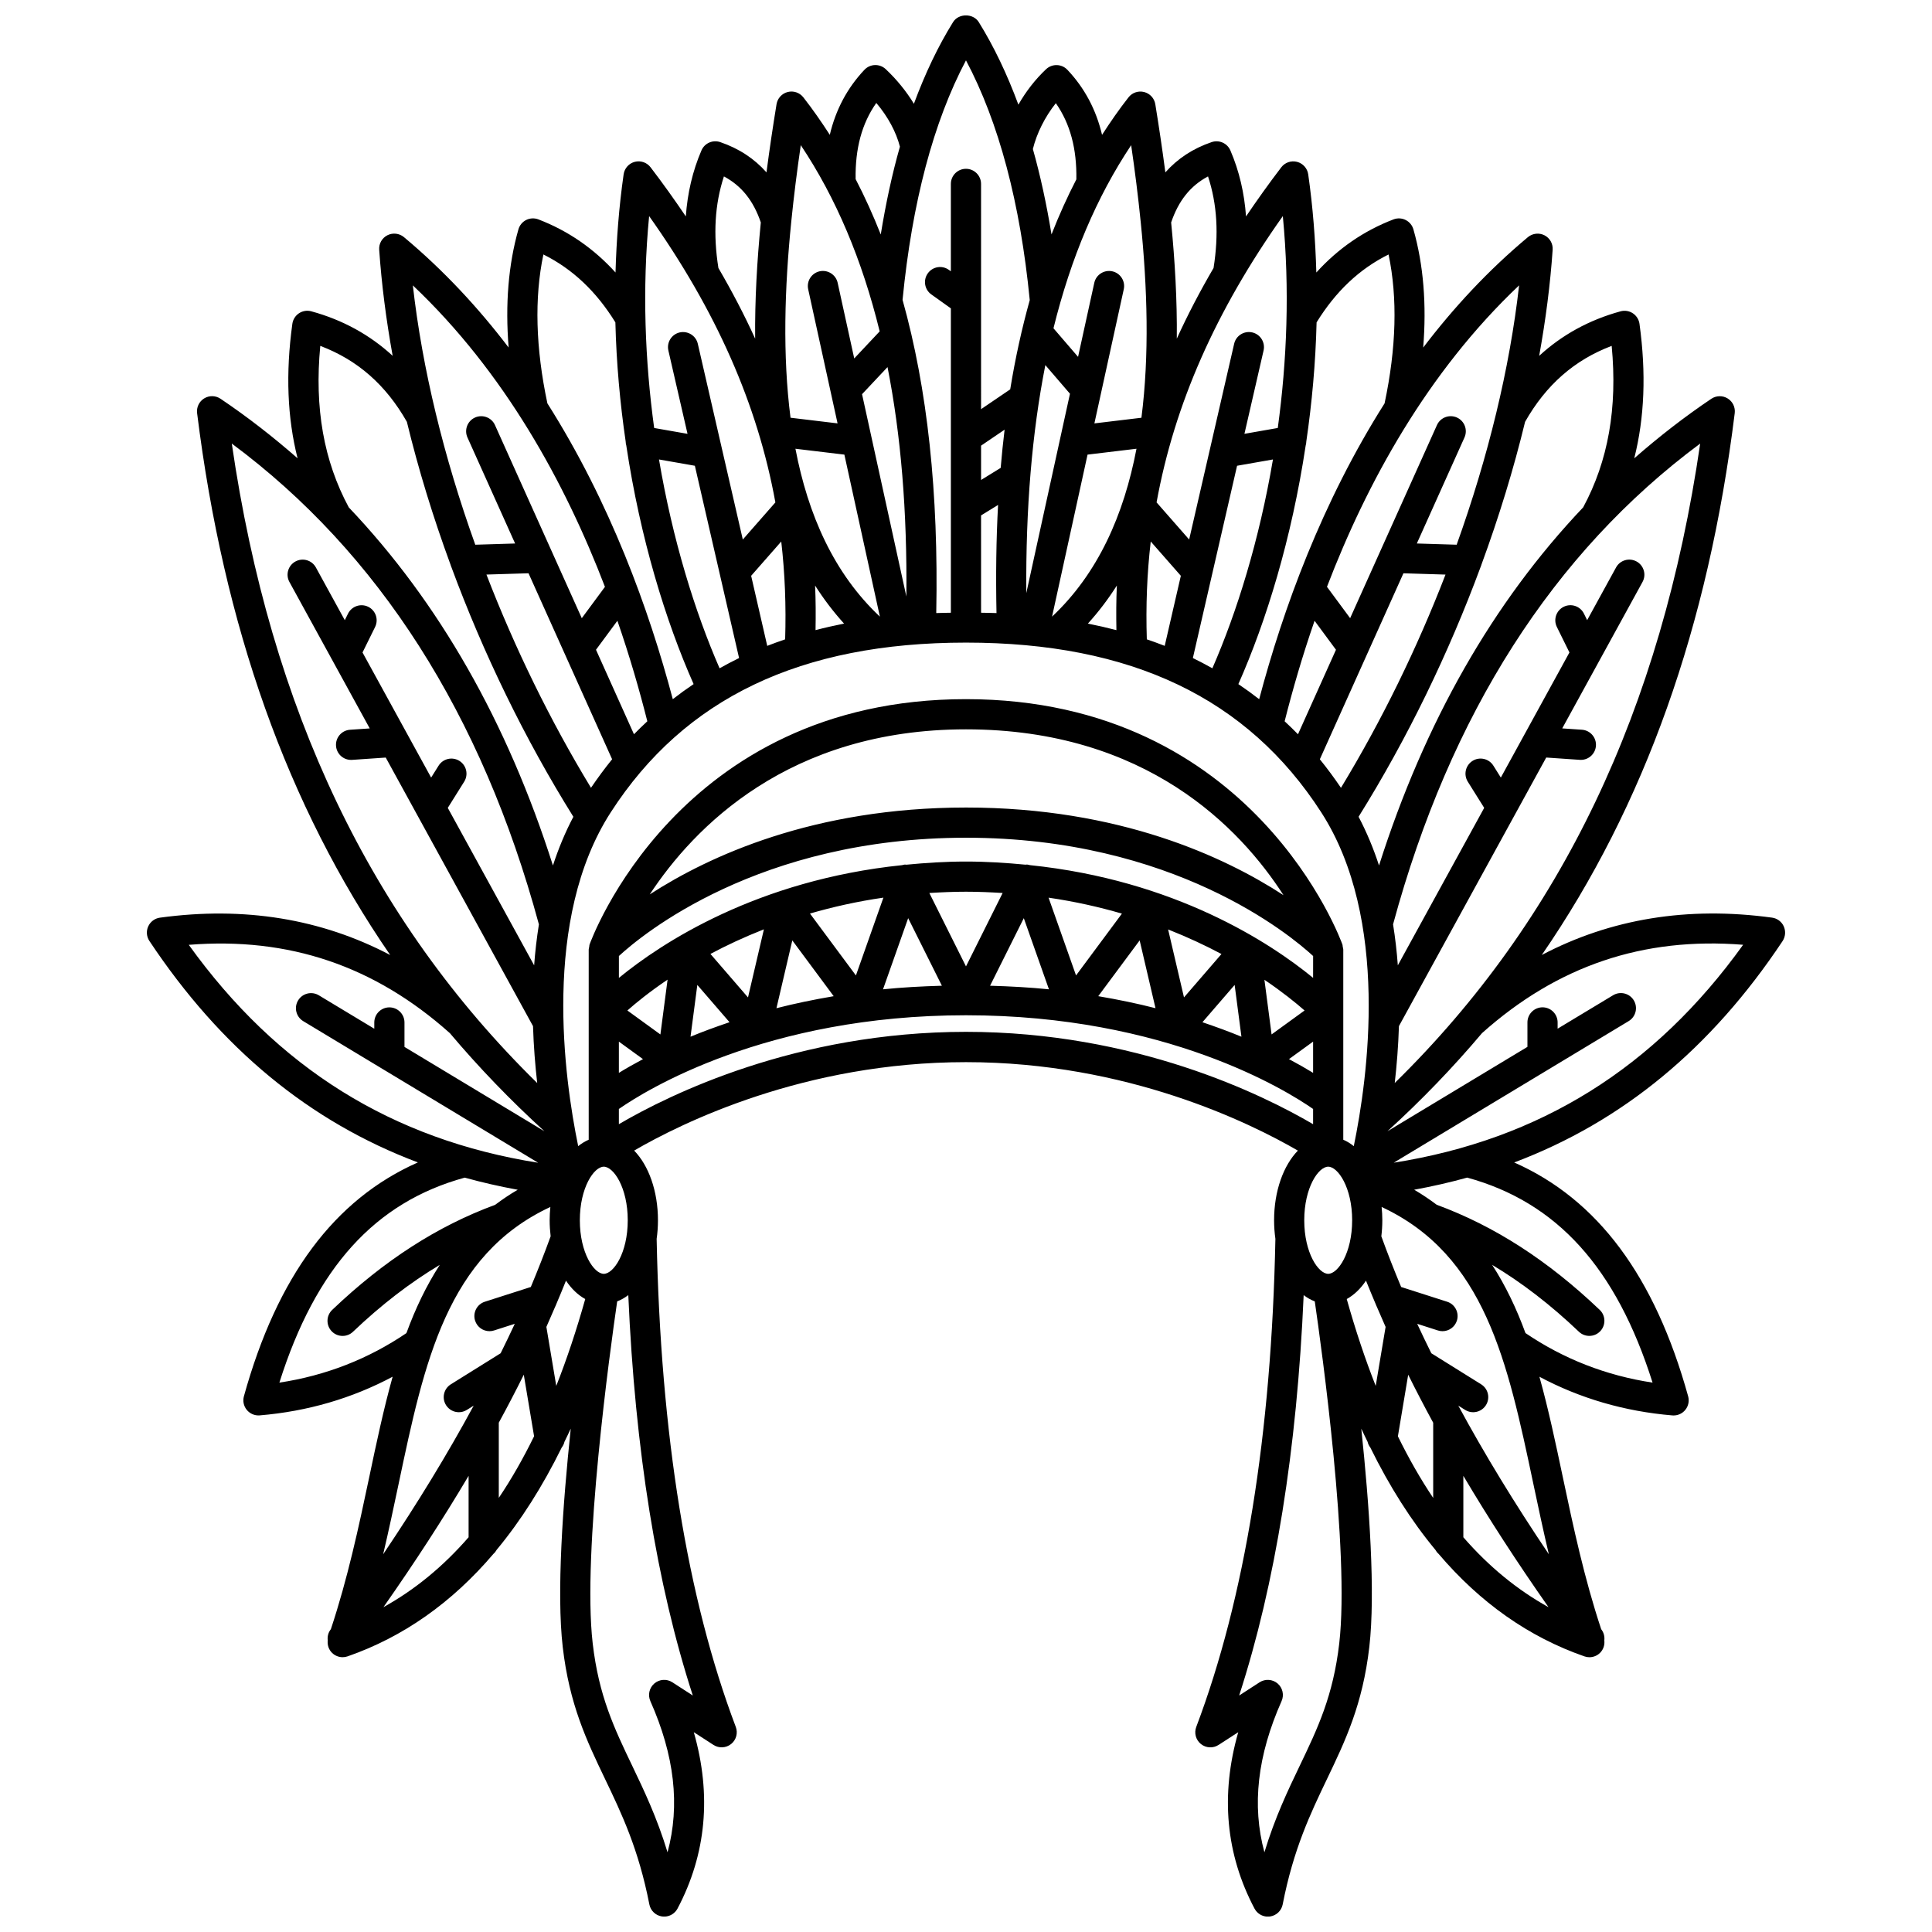 <?xml version="1.0" encoding="UTF-8"?>
<!-- Uploaded to: SVG Repo, www.svgrepo.com, Generator: SVG Repo Mixer Tools -->
<svg width="800px" height="800px" version="1.1" viewBox="144 144 512 512" xmlns="http://www.w3.org/2000/svg">
 <defs>
  <clipPath id="a">
   <path d="m182 148.09h436v503.81h-436z"/>
  </clipPath>
 </defs>
 <g clip-path="url(#a)">
  <path d="m616.72 389.5c-0.566-1.25-1.738-2.133-3.106-2.316-22.324-3.055-42.754 0.293-61.023 9.895 27.262-39.602 44.125-87.051 51.129-143.59 0.191-1.555-0.539-3.078-1.875-3.898-1.332-0.82-3.023-0.785-4.328 0.09-7.176 4.828-13.953 10.117-20.422 15.777 2.719-10.758 3.191-22.535 1.387-35.641-0.16-1.141-0.801-2.156-1.762-2.793-0.961-0.633-2.148-0.828-3.254-0.52-8.348 2.285-15.539 6.258-21.566 11.797 1.734-9.582 2.945-18.992 3.57-28.113 0.113-1.598-0.742-3.109-2.172-3.836-1.418-0.723-3.148-0.531-4.383 0.492-10.559 8.82-19.742 18.742-27.75 29.262 0.918-11.406 0.086-21.91-2.594-31.324-0.309-1.078-1.055-1.98-2.055-2.481-1.004-0.504-2.172-0.562-3.219-0.16-7.898 3.019-14.727 7.758-20.453 14.074-0.246-8.59-0.902-17.281-2.152-26.016-0.227-1.59-1.387-2.894-2.949-3.305-1.57-0.406-3.211 0.16-4.188 1.441-3.324 4.348-6.406 8.684-9.344 13.02-0.438-6.172-1.793-12.027-4.144-17.488-0.824-1.914-2.981-2.879-4.961-2.207-4.977 1.691-9.055 4.394-12.273 8.023-0.801-6.137-1.707-12.18-2.664-18.062-0.254-1.566-1.41-2.836-2.953-3.231-1.539-0.398-3.164 0.156-4.144 1.402-2.488 3.172-4.801 6.512-7.016 9.949-1.559-6.644-4.621-12.418-9.18-17.238-1.512-1.602-4.035-1.676-5.648-0.168-2.848 2.676-5.356 5.914-7.344 9.402-2.988-8.074-6.477-15.406-10.508-21.891-1.461-2.348-5.332-2.348-6.793 0-3.984 6.398-7.426 13.652-10.387 21.652-1.992-3.266-4.516-6.394-7.465-9.168-1.609-1.512-4.133-1.438-5.648 0.168-4.555 4.82-7.613 10.59-9.176 17.23-2.219-3.43-4.535-6.769-7.019-9.941-0.98-1.246-2.606-1.801-4.144-1.402-1.539 0.395-2.695 1.664-2.953 3.231-0.961 5.883-1.863 11.926-2.664 18.062-3.219-3.629-7.301-6.332-12.273-8.023-1.977-0.664-4.137 0.289-4.961 2.207-2.348 5.461-3.707 11.316-4.144 17.488-2.938-4.336-6.016-8.672-9.344-13.02-0.98-1.281-2.633-1.848-4.188-1.441-1.555 0.406-2.719 1.711-2.949 3.305-1.246 8.734-1.902 17.43-2.152 26.016-5.731-6.316-12.559-11.059-20.453-14.074-1.047-0.398-2.215-0.34-3.219 0.16-1 0.5-1.746 1.402-2.055 2.481-2.68 9.414-3.516 19.918-2.594 31.324-8.008-10.52-17.191-20.441-27.75-29.262-1.234-1.023-2.961-1.215-4.383-0.492-1.43 0.727-2.285 2.238-2.172 3.836 0.633 9.117 1.836 18.531 3.57 28.113-6.027-5.539-13.215-9.516-21.566-11.797-1.113-0.309-2.297-0.113-3.254 0.52-0.961 0.637-1.602 1.652-1.762 2.793-1.805 13.098-1.332 24.879 1.383 35.637-6.469-5.66-13.246-10.949-20.422-15.777-1.301-0.875-2.992-0.91-4.328-0.09-1.336 0.82-2.066 2.344-1.875 3.898 7.047 56.551 23.91 104 51.172 143.61-18.266-9.602-38.695-12.949-61.023-9.898-1.363 0.184-2.539 1.062-3.106 2.316s-0.449 2.715 0.316 3.859c18.934 28.469 42.422 47.867 71.145 58.688-22.125 9.789-37.277 30.164-46.102 61.977-0.348 1.262-0.059 2.613 0.777 3.621 0.766 0.918 1.895 1.449 3.078 1.449 0.109 0 0.219-0.004 0.332-0.012 12.68-1.059 24.477-4.516 35.23-10.246-2.391 8.562-4.301 17.57-6.223 26.715-2.777 13.176-5.691 26.773-10.145 40.184-0.039 0.055-0.074 0.109-0.117 0.164-0.617 0.844-0.828 1.852-0.715 2.816-0.137 1.195 0.246 2.41 1.125 3.285 0.762 0.762 1.785 1.168 2.824 1.168 0.441 0 0.883-0.07 1.316-0.223 14.73-5.129 27.641-14.219 38.668-27.184 0.344-0.297 0.613-0.652 0.836-1.051 6.394-7.707 12.137-16.75 17.234-27.098 0.348-0.453 0.605-0.969 0.73-1.531 0.555-1.16 1.129-2.293 1.668-3.484-2.117 20.066-3.781 43.484-2.129 57.824 1.762 15.281 6.356 24.875 11.223 35.035 4.367 9.113 8.879 18.543 11.738 33.223 0.324 1.668 1.664 2.945 3.34 3.191 0.195 0.027 0.391 0.043 0.59 0.043 1.465 0 2.836-0.809 3.535-2.133 7.629-14.438 9.066-30.117 4.312-46.742l5.215 3.375c1.449 0.934 3.336 0.84 4.684-0.246 1.344-1.082 1.84-2.91 1.227-4.527-12.879-34.047-19.938-77.566-20.973-129.34 0.223-1.574 0.348-3.215 0.348-4.906 0-7.805-2.481-14.543-6.309-18.488 12.574-7.309 45.133-23.434 87.949-23.434 42.719 0 75.344 16.133 87.945 23.441-3.828 3.949-6.305 10.688-6.305 18.48 0 1.695 0.129 3.332 0.348 4.91-1.039 51.773-8.094 95.293-20.973 129.34-0.613 1.617-0.117 3.445 1.227 4.527 1.348 1.086 3.234 1.184 4.684 0.246l5.215-3.371c-4.75 16.621-3.316 32.301 4.312 46.742 0.699 1.324 2.07 2.133 3.535 2.133 0.195 0 0.391-0.012 0.59-0.043 1.676-0.246 3.016-1.527 3.34-3.191 2.856-14.684 7.371-24.109 11.738-33.223 4.867-10.16 9.461-19.754 11.223-35.035 1.652-14.344-0.016-37.762-2.129-57.828 0.539 1.191 1.113 2.324 1.668 3.484 0.129 0.566 0.387 1.078 0.734 1.535 5.094 10.348 10.84 19.391 17.23 27.094 0.223 0.398 0.496 0.758 0.84 1.055 11.027 12.969 23.934 22.059 38.668 27.184 0.43 0.152 0.871 0.223 1.316 0.223 1.039 0 2.062-0.406 2.824-1.168 0.875-0.871 1.262-2.082 1.125-3.285 0.113-0.965-0.102-1.969-0.715-2.816-0.039-0.055-0.074-0.109-0.117-0.164-4.453-13.406-7.367-27.004-10.145-40.184-1.93-9.145-3.836-18.152-6.223-26.715 10.754 5.731 22.559 9.188 35.23 10.246 0.113 0.008 0.223 0.012 0.332 0.012 1.184 0 2.316-0.527 3.078-1.449 0.836-1.008 1.125-2.359 0.777-3.621-8.824-31.812-23.977-52.188-46.102-61.977 28.715-10.824 52.207-30.219 71.137-58.688 0.746-1.152 0.867-2.613 0.301-3.871zm-103.1 41.512c0.535-4.68 0.945-9.754 1.113-15.082l39.031-71.176 8.91 0.613c0.094 0.004 0.184 0.008 0.277 0.008 2.082 0 3.84-1.617 3.988-3.727 0.152-2.203-1.512-4.113-3.715-4.262l-5.219-0.355 21.281-38.805c1.062-1.938 0.352-4.367-1.582-5.43-1.945-1.059-4.371-0.355-5.43 1.582l-7.66 13.969-0.852-1.73c-0.98-1.98-3.375-2.789-5.356-1.82-1.98 0.98-2.797 3.375-1.82 5.356l3.332 6.754-18.18 33.156-1.977-3.156c-1.172-1.871-3.644-2.438-5.512-1.27-1.871 1.172-2.441 3.641-1.27 5.512l4.348 6.945-22.887 41.73c-0.262-3.598-0.68-7.231-1.262-10.863 15.102-55.688 42.453-98.508 81.391-127.41-10.297 70.629-36.867 126.25-80.953 169.46zm3.566 77.305c2.086 4.203 4.301 8.445 6.625 12.723v19.926c-3.34-4.953-6.445-10.414-9.355-16.328zm-8.539-18.535c0.07 0.176 0.129 0.348 0.223 0.512 0.762 1.781 1.527 3.559 2.328 5.352l-2.621 15.633c-2.801-7.102-5.359-14.777-7.68-23.02 1.938-1.062 3.668-2.723 5.102-4.871 0.852 2.121 1.746 4.258 2.648 6.394zm-19.008-22.398c0-8.668 3.758-14.199 6.348-14.199 2.586 0 6.348 5.531 6.348 14.199 0 8.668-3.758 14.195-6.348 14.195-2.59 0-6.348-5.531-6.348-14.195zm-179.28 0c0 8.668-3.758 14.195-6.348 14.195-2.586 0-6.348-5.531-6.348-14.195 0-8.668 3.758-14.199 6.348-14.199 2.586 0 6.348 5.531 6.348 14.199zm-27.551 40.93 2.731 16.312c-2.906 5.914-6.016 11.379-9.355 16.328v-19.926c2.328-4.266 4.539-8.512 6.625-12.715zm5.988-12.668c0.801-1.789 1.566-3.57 2.328-5.348 0.098-0.168 0.156-0.34 0.227-0.52 0.906-2.137 1.797-4.266 2.641-6.391 1.438 2.148 3.168 3.812 5.102 4.871-2.32 8.242-4.875 15.918-7.68 23.02zm101.49-114.99c3.164-0.195 6.379-0.34 9.711-0.34s6.547 0.145 9.711 0.34l-9.711 19.453zm101.7 22.492c-11.367-9.324-36.645-25.91-75.066-29.879-0.238-0.059-0.473-0.141-0.723-0.152-0.145-0.012-0.285 0.027-0.426 0.035-5.059-0.488-10.262-0.832-15.773-0.832-5.516 0-10.723 0.348-15.785 0.836-0.141-0.008-0.273-0.043-0.41-0.035-0.254 0.016-0.484 0.094-0.723 0.152-38.422 3.977-63.695 20.559-75.066 29.879v-5.797c6.062-5.59 37-31.348 91.988-31.348 54.988 0 85.926 25.758 91.988 31.348zm-171.07 0.469-1.902 14.527-8.75-6.352c2.328-2.062 5.879-4.949 10.652-8.176zm25.527-13.336-4.215 18.047-9.953-11.523c4.207-2.25 8.941-4.465 14.168-6.523zm31.668-8.395-7.285 20.621-12.176-16.406c6-1.738 12.465-3.203 19.461-4.215zm63.211 4.234-12.16 16.383-7.281-20.609c6.988 1.016 13.449 2.484 19.441 4.227zm26.379 10.707-9.93 11.496-4.207-18.008c5.203 2.062 9.934 4.269 14.137 6.512zm22.023 14.965-8.742 6.344-1.898-14.484c4.762 3.219 8.305 6.094 10.641 8.141zm-89.727-53.785c-40.352 0-68.172 12.898-83.805 23.02 11.637-17.676 36.766-43.742 83.805-43.742 47.824 0 72.754 26.246 84.145 43.949-15.578-10.152-43.523-23.227-84.145-23.227zm-91.988 62.035 6.391 4.641c-2.477 1.32-4.629 2.551-6.391 3.641zm20.789-15.023 8.535 9.879c-3.711 1.25-7.191 2.535-10.336 3.84zm25.172-11.801 10.969 14.785c-5.367 0.914-10.465 1.977-15.172 3.184zm30.703-5.894 8.938 17.906c-5.406 0.156-10.66 0.445-15.602 0.953zm30.645 0 6.664 18.859c-4.941-0.508-10.199-0.797-15.602-0.953zm30.703 5.894 4.199 17.965c-4.703-1.207-9.797-2.269-15.172-3.184zm25.172 11.801 1.801 13.723c-3.144-1.305-6.625-2.586-10.336-3.84zm20.793 15.023v8.277c-1.766-1.086-3.914-2.32-6.391-3.641zm7.852-25.145c-0.035-0.184-0.012-0.367-0.07-0.547-0.223-0.652-23.328-65.066-99.766-65.066-76.438-0.004-99.547 64.41-99.773 65.062-0.062 0.184-0.039 0.367-0.07 0.551-0.047 0.254-0.145 0.492-0.145 0.75v50.395c-0.977 0.426-1.906 0.988-2.785 1.699-3.691-17.891-9.652-60.16 8.641-88.488 19.531-30.254 50.32-44.957 94.129-44.957 43.805 0 74.598 14.707 94.129 44.957 18.289 28.328 12.336 70.598 8.641 88.488-0.875-0.711-1.809-1.277-2.785-1.699v-50.395c0-0.254-0.094-0.496-0.145-0.75zm-193.62-49.684c-1.949 2.406-3.812 4.93-5.598 7.562-10.824-17.824-20.176-36.996-27.707-56.508l11.152-0.344zm9.328-10.066c-1.195 1.125-2.387 2.246-3.535 3.441l-10.066-22.395 5.672-7.68c3.231 9.324 5.82 18.293 7.93 26.633zm68.652-33.062-11.746-53.621 6.75-7.18c3.559 18.039 5.219 38.246 4.996 60.801zm-7.019 5.332c-12.191-11.453-19.039-26.992-22.379-44.492l12.969 1.555zm-9.492 1.844c-2.57 0.512-5.094 1.082-7.559 1.73 0.07-3.973 0.059-7.914-0.117-11.812 2.266 3.555 4.812 6.93 7.676 10.082zm-15.617 4.176c-1.605 0.543-3.188 1.121-4.742 1.727l-4.266-18.57 7.977-9.086c0.98 8.48 1.312 17.113 1.031 25.93zm-12.207 4.953c-1.766 0.852-3.477 1.773-5.168 2.715-6.488-14.852-12.426-33.93-16.055-55.34l9.508 1.668zm120.26 0 11.715-50.957 9.508-1.668c-3.629 21.41-9.566 40.492-16.055 55.34-1.691-0.941-3.402-1.859-5.168-2.715zm-7.461-3.227c-1.555-0.609-3.137-1.184-4.742-1.727-0.285-8.816 0.047-17.445 1.039-25.93l7.977 9.086zm-48.672-34.57 4.508-2.777c-0.496 9.121-0.617 18.695-0.414 28.656-1.34-0.055-2.723-0.059-4.09-0.09zm35.871 30.398c-2.465-0.645-4.988-1.219-7.559-1.73 2.863-3.152 5.41-6.527 7.676-10.086-0.18 3.902-0.191 7.844-0.117 11.816zm-17.055-3.574 9.406-42.938 12.969-1.555c-3.34 17.5-10.18 33.035-22.375 44.492zm-6.824-6.238c-0.176-22.426 1.512-42.504 5.043-60.422l6.527 7.59zm-6.789-33.184-5.199 3.203v-9.094l6.234-4.234c-0.402 3.312-0.746 6.688-1.035 10.125zm83.18 40.52 5.672 7.68-10.066 22.395c-1.145-1.191-2.34-2.316-3.535-3.441 2.106-8.34 4.699-17.309 7.93-26.633zm23.551-12.586 11.152 0.344c-7.531 19.516-16.887 38.684-27.707 56.508-1.785-2.637-3.648-5.156-5.598-7.562zm55.188-60.262c1.562 16.457-0.926 30.496-7.555 42.789-23.875 25.133-41.992 56.875-54.102 94.906-1.441-4.43-3.231-8.758-5.414-12.91 12.898-20.672 23.852-43.254 32.336-66.199 0.098-0.188 0.148-0.383 0.211-0.59 4.637-12.609 8.531-25.316 11.574-37.871 5.547-9.777 13.078-16.398 22.949-20.125zm-24.535-16.039c-2.488 22.047-8.215 45.523-16.547 68.73l-10.555-0.324 12.629-28.098c0.906-2.016 0.004-4.383-2.008-5.289-2.012-0.898-4.383-0.008-5.289 2.008l-15.016 33.398c-0.035 0.07-0.066 0.141-0.098 0.215l-7.891 17.555-6.141-8.309c10.543-27.512 26.57-56.844 50.914-79.887zm-34.594-8.188c2.418 11.52 2.059 24.77-1.055 39.461-16.629 26.242-26.93 54.602-33.234 78.395-1.793-1.395-3.629-2.727-5.516-3.996 7.383-16.641 14.133-38.578 17.84-63.234 0.113-0.336 0.145-0.684 0.164-1.047 1.484-10.148 2.461-20.727 2.727-31.582 5.039-8.168 11.289-14.125 19.074-17.996zm-28.02-10.168c1.863 19.395 1.082 38.43-1.336 56.148l-8.84 1.551 5.074-22.078c0.496-2.152-0.848-4.301-3-4.797-2.164-0.484-4.301 0.848-4.797 3l-6.422 27.949c0 0.004-0.004 0.008-0.004 0.016l-5.5 23.918-8.633-9.84c4.723-25.984 15.695-50.805 33.457-75.867zm-19.824-10.516c2.422 7.375 2.883 15.371 1.465 24.273-3.633 6.227-6.891 12.457-9.738 18.723 0.098-10.191-0.492-20.551-1.5-30.797 1.938-5.711 5.066-9.699 9.773-12.199zm-20.371-8.273c0.98 6.652 1.836 13.453 2.527 20.305 0 0.008 0 0.016 0.004 0.023 1.777 17.535 2.309 35.371 0.191 51.898l-12.465 1.496 7.785-35.543c0.473-2.16-0.895-4.293-3.051-4.762-2.148-0.465-4.289 0.895-4.762 3.051l-4.301 19.621-6.516-7.574c4.617-18.676 11.449-34.805 20.586-48.516zm-19.961-11.137c3.816 5.457 5.578 12.117 5.438 20.184-2.398 4.652-4.594 9.516-6.586 14.598-1.312-8.02-2.945-15.586-4.938-22.633 1.027-4.18 3.203-8.535 6.086-12.148zm-23.812-11.348c8.707 16.426 14.379 37.758 16.898 63.531-2.078 7.492-3.828 15.344-5.176 23.656l-7.723 5.246-0.004-59.695c0-2.207-1.793-4-4-4-2.207 0-4 1.793-4 4v23.16l-0.539-0.383c-1.801-1.293-4.297-0.867-5.578 0.934-1.285 1.801-0.863 4.297 0.934 5.578l5.184 3.699v80.66c-1.293 0.027-2.606 0.031-3.875 0.086 0.629-31.879-2.32-59.434-8.93-83.004 2.527-25.82 8.172-47.137 16.809-63.469zm-23.766 11.285c3.094 3.656 5.262 7.703 6.258 11.59-2.062 7.219-3.734 15.012-5.078 23.273-2.012-5.109-4.231-10-6.66-14.68-0.137-8.066 1.645-14.734 5.481-20.184zm-20.012 11.191c9.32 13.949 16.25 30.359 20.906 49.344l-6.742 7.172-4.391-20.043c-0.477-2.156-2.617-3.516-4.762-3.051-2.16 0.473-3.523 2.606-3.051 4.762l7.785 35.543-12.465-1.496c-2.121-16.527-1.582-34.363 0.191-51.898v-0.02c0.691-6.852 1.551-13.66 2.527-20.312zm-20.371 8.281c4.703 2.504 7.84 6.492 9.777 12.199-1.008 10.246-1.598 20.609-1.5 30.797-2.848-6.258-6.106-12.496-9.738-18.723-1.418-8.906-0.961-16.898 1.461-24.273zm-19.82 10.516c17.762 25.066 28.73 49.887 33.457 75.871l-8.633 9.84-5.5-23.918c0-0.004-0.004-0.008-0.004-0.016l-6.422-27.949c-0.496-2.152-2.648-3.481-4.797-3-2.152 0.496-3.496 2.644-3 4.797l5.074 22.078-8.84-1.551c-2.422-17.719-3.203-36.758-1.336-56.152zm-28.023 10.168c7.777 3.871 14.035 9.828 19.078 17.992 0.27 10.859 1.242 21.434 2.727 31.582 0.016 0.363 0.051 0.711 0.164 1.047 3.703 24.656 10.457 46.594 17.84 63.234-1.887 1.27-3.727 2.602-5.516 3.996-6.309-23.793-16.602-52.152-33.234-78.395-3.117-14.688-3.477-27.938-1.059-39.457zm16.316 88.082-6.141 8.309-7.91-17.598c-0.02-0.043-0.035-0.086-0.055-0.125l-15.035-33.449c-0.906-2.016-3.277-2.906-5.289-2.008-2.012 0.906-2.914 3.273-2.008 5.289l12.629 28.098-10.555 0.324c-8.336-23.203-14.059-46.688-16.547-68.73 24.344 23.039 40.367 52.371 50.91 79.891zm-75.441-63.855c9.867 3.723 17.402 10.352 22.949 20.129 3.043 12.555 6.938 25.262 11.574 37.871 0.062 0.199 0.117 0.398 0.211 0.59 8.48 22.949 19.434 45.531 32.336 66.203-2.188 4.152-3.977 8.48-5.414 12.91-12.109-38.031-30.223-69.773-54.102-94.906-6.633-12.305-9.121-26.34-7.555-42.797zm57.938 153.3c-0.578 3.633-1 7.266-1.262 10.863l-22.887-41.73 4.348-6.945c1.172-1.871 0.605-4.34-1.27-5.512-1.871-1.168-4.34-0.602-5.512 1.27l-1.977 3.156-6.188-11.277-11.996-21.875 3.332-6.754c0.977-1.984 0.164-4.379-1.82-5.356-1.984-0.969-4.375-0.16-5.356 1.82l-0.852 1.73-7.66-13.969c-1.062-1.941-3.496-2.644-5.43-1.582-1.938 1.062-2.648 3.496-1.582 5.43l21.281 38.805-5.219 0.355c-2.203 0.152-3.867 2.059-3.715 4.262 0.145 2.113 1.902 3.727 3.988 3.727 0.094 0 0.184-0.004 0.277-0.008l8.91-0.613 39.031 71.176c0.168 5.328 0.574 10.402 1.113 15.082-44.086-43.23-70.66-98.848-80.941-169.47 38.934 28.898 66.281 71.719 81.383 127.41zm-92.789 5.426c26.523-2.121 49.227 5.578 69.195 23.41 7.695 9.117 16.035 17.77 25.027 25.969v0.012l-37.059-22.336v-6.481c0-2.207-1.793-4-4-4-2.207 0-4 1.793-4 4v1.66l-14.699-8.859c-1.895-1.141-4.352-0.531-5.492 1.359s-0.531 4.348 1.359 5.492l62.266 37.527c-38.703-6.137-69.129-25.094-92.598-57.754zm24.012 116.02c9.633-30.469 25.367-47.805 49.117-54.324 4.559 1.27 9.242 2.332 14.047 3.215-2.129 1.23-4.098 2.574-5.981 3.988-15.309 5.644-29.449 14.746-43.191 27.852-1.602 1.523-1.66 4.055-0.137 5.656 0.785 0.824 1.84 1.238 2.894 1.238 0.992 0 1.988-0.367 2.758-1.105 7.516-7.164 15.137-13.016 22.996-17.723-3.578 5.539-6.465 11.598-8.836 18.078-10.086 6.848-21.383 11.266-33.668 13.125zm31.613 26.773c6.812-32.336 12.801-60.555 40.199-73.324-0.113 1.145-0.188 2.309-0.188 3.508 0 1.465 0.098 2.887 0.262 4.262-1.605 4.445-3.371 8.922-5.254 13.438l-12.18 3.902c-2.106 0.672-3.262 2.922-2.586 5.027 0.543 1.695 2.117 2.781 3.809 2.781 0.402 0 0.816-0.062 1.219-0.191l5.488-1.762c-1.18 2.578-2.477 5.191-3.746 7.801l-13.203 8.234c-1.875 1.168-2.445 3.637-1.277 5.512 0.762 1.215 2.062 1.883 3.398 1.883 0.723 0 1.457-0.195 2.113-0.605l1.824-1.137c-6.887 12.738-14.875 25.84-23.992 39.387 1.484-6.297 2.816-12.551 4.113-18.715zm-4.035 32.734c8.355-11.922 15.871-23.504 22.566-34.805v16.273c-6.758 7.773-14.273 13.934-22.566 18.531zm76.559 19.906c-1.488-0.965-3.422-0.832-4.769 0.32-1.344 1.152-1.773 3.047-1.055 4.664 6.402 14.422 7.918 27.633 4.551 40.07-2.812-9.25-6.227-16.387-9.344-22.898-4.766-9.949-8.883-18.547-10.492-32.496-2.793-24.227 4.656-78 6.492-90.605 1.031-0.391 2.016-0.953 2.945-1.66 1.789 40.961 7.504 76.574 17.098 106.11zm-14.168-147.9v-4.035c7.019-4.887 38.93-24.832 91.988-24.832s84.969 19.945 91.988 24.832v4.035c-13.414-7.859-47.086-24.473-91.988-24.473s-78.574 16.613-91.988 24.473zm190.91 137.56c-1.609 13.949-5.723 22.547-10.492 32.496-3.121 6.512-6.535 13.641-9.344 22.898-3.367-12.434-1.852-25.648 4.551-40.07 0.715-1.617 0.289-3.512-1.055-4.664-1.344-1.148-3.285-1.277-4.769-0.32l-5.422 3.508c9.59-29.539 15.309-65.152 17.098-106.11 0.926 0.711 1.906 1.27 2.945 1.66 1.832 12.605 9.281 66.383 6.488 90.605zm32.883-28.094v-16.277c6.695 11.297 14.211 22.887 22.57 34.809-8.297-4.598-15.812-10.762-22.57-18.531zm-1.34-34.879 1.824 1.141c0.66 0.41 1.391 0.605 2.113 0.605 1.332 0 2.641-0.668 3.398-1.883 1.168-1.875 0.598-4.34-1.277-5.512l-13.203-8.234c-1.273-2.609-2.566-5.219-3.746-7.801l5.488 1.762c0.406 0.133 0.816 0.191 1.219 0.191 1.691 0 3.262-1.082 3.809-2.781 0.676-2.106-0.484-4.356-2.586-5.027l-12.18-3.902c-1.883-4.512-3.652-8.992-5.254-13.434 0.168-1.379 0.262-2.801 0.262-4.266 0-1.199-0.074-2.363-0.188-3.508 27.395 12.766 33.383 40.988 40.199 73.324 1.297 6.16 2.633 12.414 4.121 18.719-9.125-13.551-17.113-26.656-24-39.395zm51.484-6.102c-12.285-1.855-23.582-6.273-33.68-13.129-2.371-6.481-5.25-12.539-8.836-18.078 7.859 4.707 15.48 10.559 22.996 17.723 0.773 0.738 1.77 1.105 2.758 1.105 1.055 0 2.109-0.414 2.894-1.238 1.523-1.602 1.465-4.133-0.137-5.656-13.746-13.102-27.879-22.211-43.191-27.852-1.879-1.406-3.852-2.754-5.981-3.988 4.805-0.879 9.492-1.945 14.047-3.215 23.758 6.519 39.496 23.859 49.129 54.328zm-68.594-58.277 62.266-37.527c1.891-1.141 2.5-3.594 1.359-5.492-1.141-1.895-3.606-2.5-5.492-1.359l-14.699 8.859v-1.66c0-2.207-1.793-4-4-4s-4 1.793-4 4v6.481l-37.059 22.336v-0.012c8.996-8.195 17.332-16.852 25.027-25.969 19.969-17.828 42.672-25.523 69.195-23.41-23.457 32.668-53.887 51.625-92.598 57.754z"/>
 </g>
</svg>